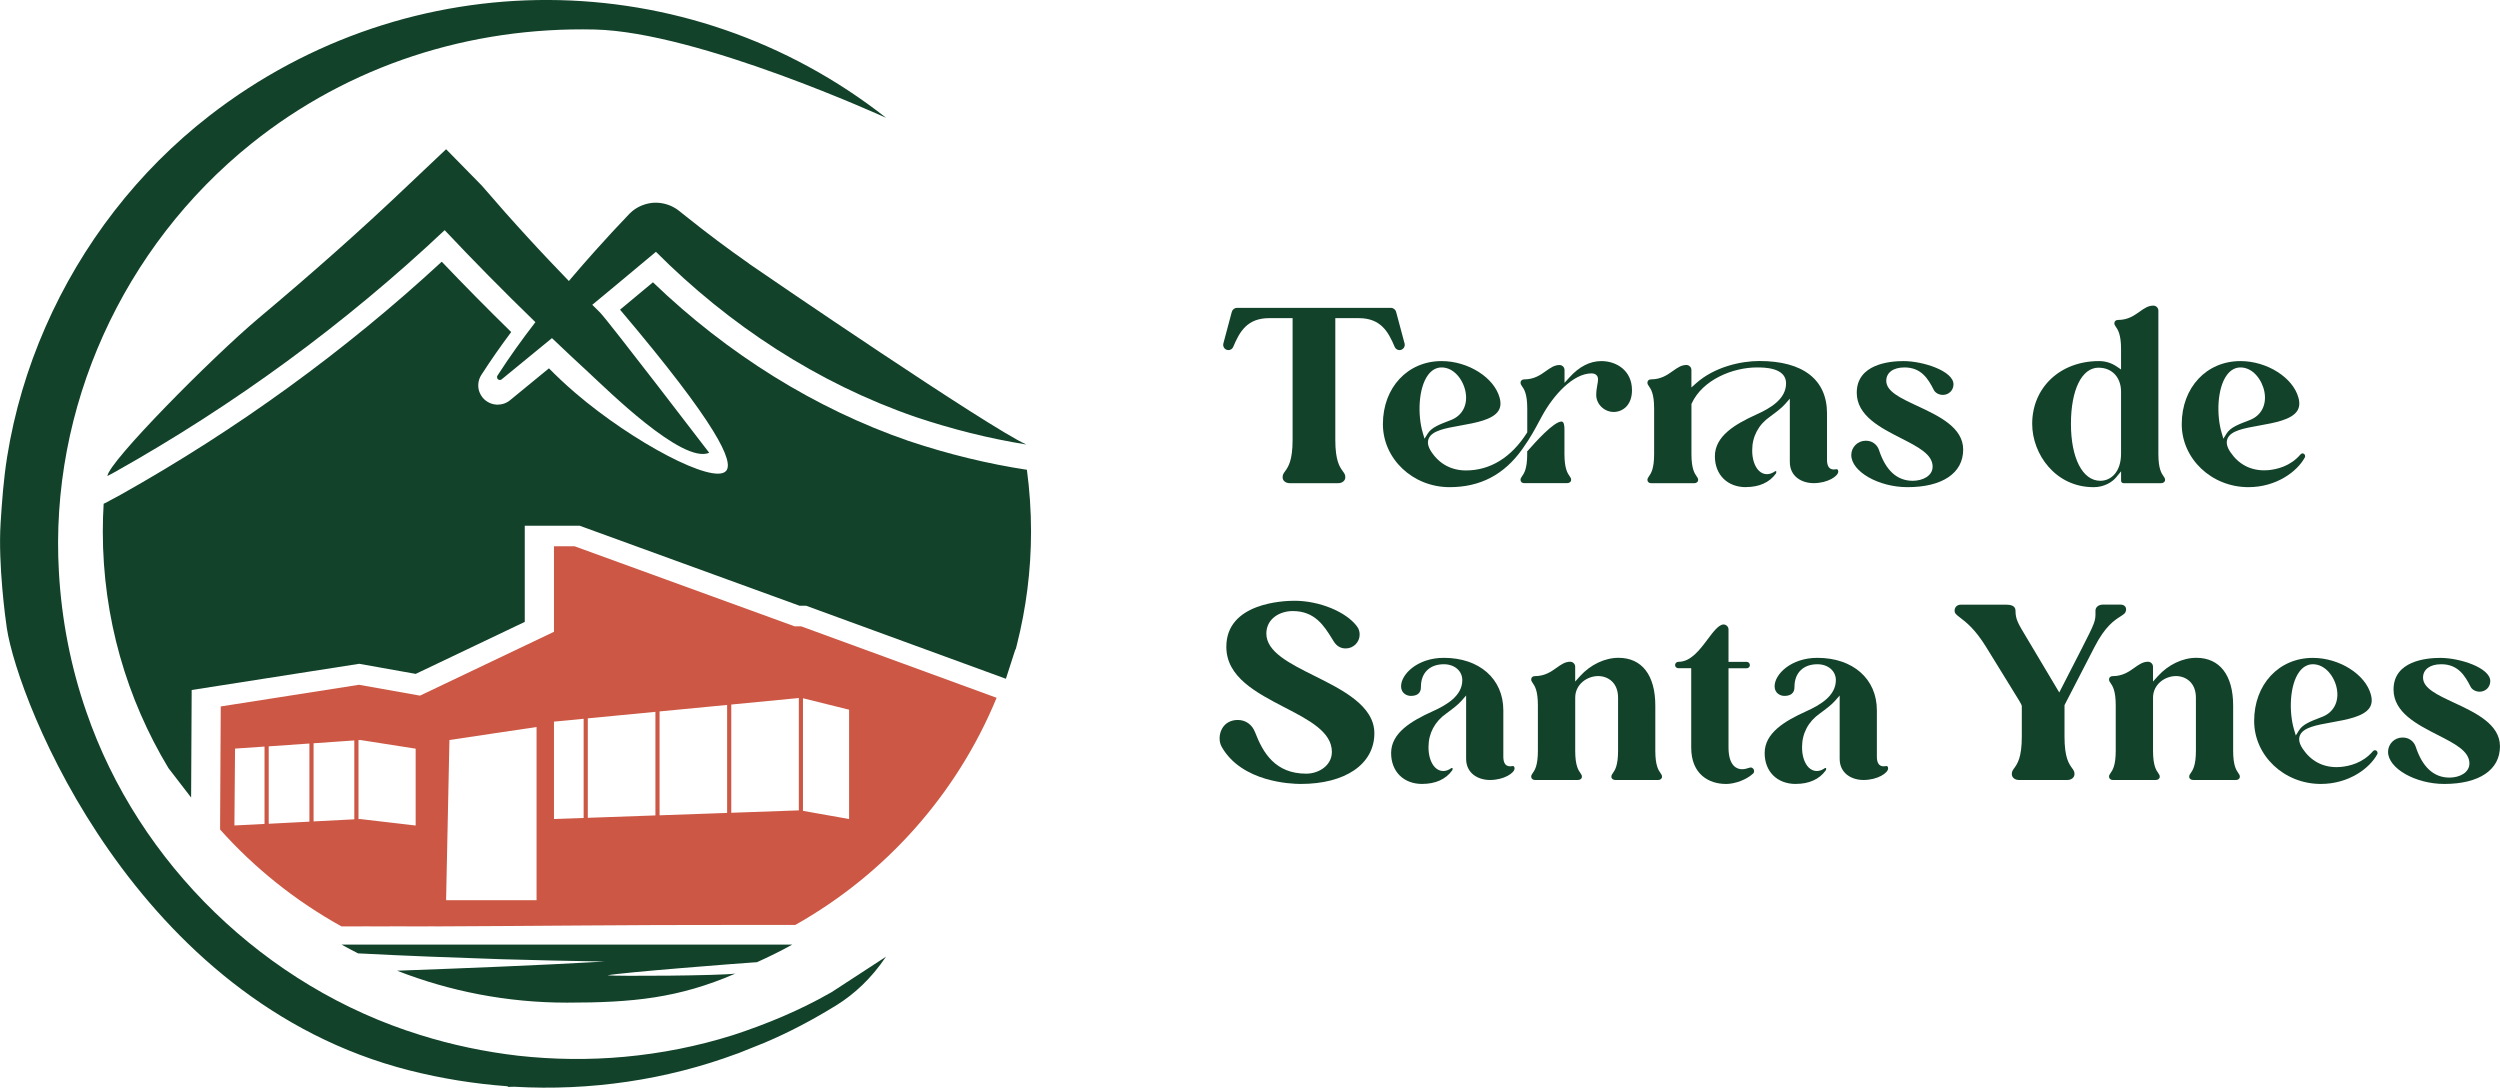 <svg xmlns="http://www.w3.org/2000/svg" width="154" height="67" viewBox="0 0 154 67" fill="none"><g clip-path="url(#clip0_291_172)"><path d="M54.575 58.929C54.554 58.944 54.532 58.96 54.511 58.976C52.062 60.577 51.274 61.089 51.228 61.116C51.197 61.134 51.146 61.161 51.146 61.161C49.276 62.234 47.205 63.092 45.153 63.763C45.135 63.767 45.114 63.774 45.114 63.774C42.957 64.453 40.727 64.89 38.485 65.098C36.294 65.3 34.091 65.273 31.922 65.033C29.865 64.793 27.831 64.367 25.867 63.749C16.356 60.803 8.531 53.203 5.319 43.849C4.358 41.085 3.795 38.173 3.629 35.25C3.039 25.132 7.567 15.199 15.484 8.848C21.498 4.024 28.936 1.642 36.631 1.818C43.048 1.965 54.611 7.279 54.584 7.257C42.353 -2.355 25.247 -2.441 12.907 7.125C10.713 8.826 8.745 10.802 7.048 12.992C5.342 15.193 3.911 17.604 2.797 20.151C1.681 22.698 0.881 25.386 0.442 28.13C0.223 29.497 0.123 30.86 0.036 32.239C-0.121 34.768 0.342 38.182 0.421 38.699C1.114 43.243 8.303 61.652 25.238 65.941C27.215 66.441 29.232 66.765 31.255 66.912C31.266 66.921 31.298 66.953 31.298 66.953C31.298 66.953 31.569 66.946 31.646 66.944C31.658 66.944 31.671 66.944 31.683 66.944C36.348 67.211 41.055 66.527 45.419 64.899C45.424 64.899 45.431 64.899 45.431 64.899L45.499 64.872L47.08 64.238C48.609 63.593 50.083 62.812 51.495 61.94C51.525 61.922 51.554 61.904 51.586 61.883C52.609 61.238 53.654 60.303 54.579 58.929H54.575Z" fill="#12422A"></path><path d="M45.294 59.974C44.294 60.106 38.027 60.144 37.419 60.081C38.184 59.911 45.896 59.313 46.632 59.27C47.374 58.937 48.101 58.577 48.807 58.186H22.329H21.035C21.373 58.371 21.712 58.553 22.056 58.727C25.031 58.883 28.031 58.994 30.87 59.087C32.997 59.148 35.123 59.198 37.251 59.232C32.952 59.474 28.653 59.642 24.459 59.795C27.701 61.063 31.23 61.763 34.925 61.763C38.977 61.763 41.804 61.487 45.297 59.974H45.294Z" fill="#12422A"></path><path d="M46.142 16.238C44.846 15.335 43.552 14.364 42.246 13.32L41.82 12.98C41.766 12.937 41.711 12.899 41.654 12.86C41.636 12.847 41.615 12.838 41.595 12.826C41.556 12.804 41.517 12.779 41.479 12.758C41.456 12.745 41.431 12.736 41.406 12.722C41.369 12.704 41.333 12.686 41.296 12.67C41.271 12.659 41.244 12.65 41.219 12.641C41.182 12.627 41.146 12.613 41.11 12.602C41.082 12.593 41.055 12.586 41.028 12.577C40.991 12.566 40.955 12.557 40.918 12.548C40.891 12.541 40.861 12.537 40.834 12.53C40.797 12.523 40.761 12.516 40.725 12.512C40.695 12.507 40.668 12.505 40.638 12.5C40.602 12.496 40.563 12.493 40.526 12.491C40.499 12.491 40.469 12.489 40.442 12.487C40.435 12.487 40.428 12.487 40.422 12.487C40.397 12.487 40.369 12.487 40.344 12.487C40.303 12.487 40.264 12.489 40.223 12.493C40.191 12.496 40.16 12.5 40.13 12.502C40.091 12.507 40.05 12.514 40.011 12.521C39.98 12.525 39.95 12.532 39.918 12.539C39.879 12.548 39.841 12.557 39.802 12.568C39.772 12.577 39.74 12.584 39.711 12.595C39.672 12.607 39.633 12.623 39.597 12.636C39.567 12.647 39.538 12.659 39.508 12.67C39.469 12.686 39.433 12.704 39.394 12.722C39.367 12.736 39.34 12.749 39.312 12.763C39.273 12.783 39.237 12.808 39.198 12.831C39.173 12.847 39.148 12.86 39.123 12.876C39.082 12.903 39.043 12.935 39.005 12.964C38.984 12.98 38.964 12.994 38.945 13.01C38.889 13.057 38.831 13.109 38.777 13.164C38.046 13.929 37.326 14.703 36.62 15.496C36.137 16.039 35.658 16.585 35.189 17.137C35.139 17.194 35.091 17.253 35.043 17.311C34.647 16.902 34.234 16.474 33.811 16.023C33.387 15.573 32.947 15.104 32.499 14.613C32.05 14.121 31.587 13.612 31.116 13.08C30.644 12.548 30.164 11.998 29.672 11.425L27.48 9.192L25.17 11.377C22.184 14.226 19.088 16.951 15.924 19.605C13.051 22.025 6.707 28.431 6.615 29.323C6.768 29.241 6.921 29.16 7.073 29.078C14.422 24.957 21.268 19.947 27.391 14.178C29.145 16.039 31.009 17.934 32.981 19.845C32.17 20.896 31.394 21.973 30.672 23.096L30.644 23.139C30.615 23.185 30.61 23.244 30.628 23.296C30.635 23.314 30.644 23.33 30.656 23.343C30.672 23.363 30.692 23.377 30.715 23.388C30.722 23.393 30.731 23.393 30.738 23.395C30.754 23.4 30.767 23.404 30.79 23.407C30.801 23.407 30.813 23.407 30.826 23.402C30.833 23.402 30.84 23.402 30.847 23.398C30.867 23.391 30.888 23.382 30.904 23.366C31.722 22.7 32.818 21.799 34 20.828C34.745 21.539 35.503 22.25 36.278 22.963C37.369 23.966 42.034 28.603 43.688 27.892C43.688 27.892 37.426 19.707 36.959 19.247C36.804 19.096 36.645 18.937 36.483 18.776C36.524 18.742 36.565 18.709 36.604 18.677C36.954 18.387 37.298 18.099 37.636 17.821C37.649 17.812 37.658 17.801 37.67 17.794C38.702 16.936 39.658 16.141 40.406 15.511C44.903 20.022 50.365 23.608 56.413 25.691C58.623 26.431 60.91 27.011 63.225 27.382C60.965 26.377 47.297 17.049 46.142 16.245V16.238ZM36.822 19.234C36.67 19.084 36.513 18.928 36.353 18.77C36.394 18.736 36.435 18.702 36.474 18.67C36.433 18.704 36.394 18.738 36.353 18.77C36.513 18.928 36.67 19.082 36.822 19.234Z" fill="#12422A"></path><path d="M49.354 38.583H48.95L35.398 33.652H34.125V38.918L25.872 42.851L22.115 42.183L13.598 43.517C13.584 45.889 13.573 48.258 13.559 50.626C13.559 50.741 13.559 50.909 13.559 51.101C15.689 53.483 18.218 55.505 21.038 57.067H22.332C22.332 57.067 22.327 57.065 22.323 57.063C22.846 57.065 23.38 57.067 23.917 57.067L24.095 57.06C24.284 57.063 24.475 57.063 24.664 57.063C25.093 57.063 25.523 57.065 25.958 57.067C26.061 57.067 26.166 57.067 26.268 57.067L26.396 57.063C26.585 57.065 26.776 57.065 26.965 57.065C27.011 57.065 27.056 57.065 27.1 57.065C32.79 57.045 39.009 56.968 45.003 56.977C45.114 56.977 45.226 56.977 45.34 56.977C45.996 56.977 46.652 56.977 47.303 56.977C47.866 56.977 48.427 56.977 48.987 56.977C54.55 53.848 58.949 48.916 61.391 42.984L49.354 38.583ZM16.295 50.755L15.479 50.798L14.441 50.848V50.669L14.479 46.113L16.295 45.989V50.753V50.755ZM19.06 50.614L16.552 50.744V45.975L19.06 45.801V50.614ZM21.826 50.47L19.316 50.599V45.785L21.826 45.611V50.472V50.47ZM22.193 50.452L22.083 50.456V45.59L22.193 45.584L25.375 46.082L25.605 46.118V50.852L25.279 50.814L22.193 50.454V50.452ZM33.052 55.451H27.482V55.319L27.685 45.584L30.753 45.126L33.052 44.784V55.453V55.451ZM35.952 50.388L34.125 50.452V44.452L35.952 44.277V50.39V50.388ZM40.374 50.23L36.209 50.377V44.25L40.374 43.849V50.23ZM44.791 50.076L40.629 50.223V43.824L44.791 43.424V50.076ZM49.208 49.919L45.046 50.067V43.399L49.208 42.998V49.919ZM52.304 50.452L49.463 49.949V43.012L52.304 43.718V50.452Z" fill="#CC5744"></path><path d="M11.773 49.125L11.807 42.504L22.124 40.89L25.608 41.511L32.325 38.309V32.384H35.704L49.256 37.315H49.661L61.963 41.812C62.181 41.137 62.407 40.431 62.548 40L62.566 40.007C62.589 39.921 62.61 39.831 62.633 39.745C62.637 39.733 62.642 39.72 62.642 39.708C63.206 37.478 63.512 35.146 63.512 32.742C63.512 31.451 63.423 30.183 63.257 28.938C60.853 28.573 58.4 27.976 55.949 27.154C50.245 25.186 44.825 21.819 40.221 17.389C39.579 17.927 38.854 18.527 38.196 19.075C38.196 19.075 38.191 19.078 38.189 19.08C38.178 19.089 38.169 19.098 38.155 19.107L38.194 19.075C44.217 26.189 45.23 28.467 44.72 29.017C43.937 29.862 38.986 27.242 35.449 24.213C34.774 23.635 34.228 23.108 33.815 22.689C32.783 23.538 32.011 24.169 31.421 24.652C31.305 24.747 31.175 24.819 31.032 24.867C30.975 24.885 30.915 24.901 30.852 24.91C30.783 24.921 30.719 24.926 30.653 24.926C30.637 24.926 30.617 24.926 30.603 24.926C30.476 24.921 30.373 24.894 30.316 24.876C30.25 24.858 30.189 24.835 30.132 24.806C29.977 24.731 29.842 24.625 29.733 24.496C29.649 24.396 29.585 24.283 29.537 24.16C29.405 23.814 29.446 23.42 29.642 23.108C29.644 23.103 29.646 23.099 29.651 23.094L29.676 23.056C30.221 22.211 30.817 21.353 31.489 20.454C30.036 19.03 28.601 17.579 27.211 16.121C21.243 21.634 14.595 26.459 7.433 30.475C7.21 30.597 6.985 30.717 6.761 30.837L6.467 30.994C6.44 31.007 6.413 31.018 6.385 31.03C6.351 31.596 6.333 32.166 6.333 32.742C6.333 38.069 7.809 43.055 10.377 47.316C10.841 47.92 11.308 48.525 11.773 49.129V49.125Z" fill="#12422A"></path><path d="M80.128 48.291C79.533 48.291 76.503 48.183 75.262 46.016C75.073 45.692 75.084 45.219 75.289 44.868C75.483 44.533 75.825 44.35 76.248 44.35C76.734 44.35 77.132 44.633 77.314 45.11C77.797 46.369 78.551 47.658 80.463 47.658C81.239 47.658 82.044 47.155 82.044 46.315C82.044 45.086 80.64 44.356 79.155 43.587C77.378 42.665 75.542 41.712 75.542 39.84C75.542 37.143 79.039 37.007 79.74 37.007C81.267 37.007 82.923 37.684 83.588 38.583C83.702 38.732 83.754 38.895 83.754 39.092C83.754 39.561 83.369 39.944 82.898 39.944C82.581 39.944 82.333 39.797 82.155 39.507L82.057 39.348C81.561 38.549 80.996 37.641 79.633 37.641C78.825 37.641 78.007 38.119 78.007 39.029C78.007 40.154 79.44 40.87 80.959 41.628C82.695 42.493 84.661 43.474 84.661 45.169C84.661 47.067 82.88 48.291 80.126 48.291H80.128Z" fill="#12422A"></path><path d="M87.606 48.291C86.461 48.291 85.693 47.526 85.693 46.39C85.693 45.151 86.921 44.42 88.247 43.818C89.099 43.435 90.078 42.871 90.078 41.895C90.078 41.329 89.6 40.917 88.942 40.917C88.071 40.917 87.529 41.449 87.529 42.305C87.529 42.443 87.529 42.867 86.903 42.867C86.663 42.867 86.306 42.708 86.306 42.273C86.306 41.542 87.308 40.523 88.942 40.523C91.133 40.523 92.605 41.821 92.605 43.752V46.616C92.605 47.005 92.746 47.205 93.024 47.205C93.056 47.205 93.09 47.203 93.129 47.196C93.151 47.191 93.169 47.189 93.186 47.189C93.215 47.189 93.297 47.189 93.297 47.334C93.297 47.615 92.646 48.047 91.782 48.047C91.051 48.047 90.313 47.642 90.313 46.738V42.844L90.014 43.184C89.812 43.415 89.49 43.657 89.092 43.951C88.386 44.443 87.996 45.174 87.996 46.007C87.987 46.532 88.137 47.008 88.399 47.273C88.543 47.418 88.718 47.495 88.903 47.495C89.067 47.495 89.233 47.436 89.399 47.318C89.413 47.309 89.427 47.304 89.44 47.304C89.454 47.304 89.481 47.309 89.481 47.347C89.481 47.397 89.472 47.436 89.454 47.458C89.06 48.004 88.424 48.289 87.613 48.289L87.606 48.291Z" fill="#12422A"></path><path d="M99.505 48.047C99.364 48.047 99.261 47.965 99.261 47.85C99.261 47.757 99.288 47.717 99.35 47.628C99.48 47.445 99.673 47.166 99.673 46.249V42.973C99.673 42.056 99.056 41.646 98.445 41.646C97.767 41.646 97.033 42.154 97.033 42.973V46.249C97.033 47.166 97.229 47.445 97.357 47.628C97.418 47.717 97.445 47.755 97.445 47.85C97.445 47.963 97.343 48.047 97.202 48.047H94.55C94.422 48.047 94.322 47.961 94.322 47.85C94.322 47.757 94.35 47.717 94.411 47.628C94.541 47.445 94.734 47.166 94.734 46.249V43.446C94.734 42.529 94.539 42.251 94.411 42.068C94.35 41.979 94.322 41.941 94.322 41.846C94.322 41.728 94.413 41.649 94.55 41.649C95.16 41.649 95.55 41.375 95.892 41.13C96.17 40.933 96.409 40.763 96.725 40.763C96.89 40.763 97.031 40.901 97.031 41.067V41.984L97.329 41.653C97.967 40.944 98.856 40.521 99.701 40.521C101.14 40.521 101.967 41.592 101.967 43.46V46.249C101.967 47.166 102.163 47.445 102.291 47.628C102.352 47.717 102.38 47.755 102.38 47.85C102.38 47.961 102.279 48.047 102.152 48.047H99.5H99.505Z" fill="#12422A"></path><path d="M106.309 48.291C105.28 48.291 104.179 47.703 104.179 46.055V41.162H103.396C103.27 41.162 103.184 41.08 103.184 40.965C103.184 40.856 103.279 40.768 103.396 40.768C104.152 40.768 104.701 40.034 105.184 39.389C105.523 38.936 105.874 38.468 106.17 38.468C106.334 38.468 106.476 38.606 106.476 38.771V40.77H107.596C107.701 40.77 107.792 40.861 107.792 40.967C107.792 41.094 107.69 41.164 107.596 41.164H106.476V46.041C106.476 47.252 107.056 47.384 107.305 47.384C107.471 47.384 107.599 47.343 107.701 47.311C107.758 47.293 107.808 47.277 107.842 47.277C107.959 47.277 108.054 47.381 108.054 47.504C108.054 47.56 108.029 47.619 107.995 47.646C107.603 48.02 106.883 48.294 106.307 48.294L106.309 48.291Z" fill="#12422A"></path><path d="M110.617 48.291C109.471 48.291 108.703 47.526 108.703 46.39C108.703 45.151 109.931 44.42 111.257 43.818C112.109 43.435 113.089 42.871 113.089 41.895C113.089 41.329 112.61 40.917 111.952 40.917C111.082 40.917 110.54 41.449 110.54 42.305C110.54 42.443 110.54 42.867 109.913 42.867C109.674 42.867 109.316 42.708 109.316 42.273C109.316 41.542 110.319 40.523 111.952 40.523C114.143 40.523 115.615 41.821 115.615 43.752V46.616C115.615 47.005 115.756 47.205 116.034 47.205C116.066 47.205 116.1 47.203 116.139 47.196C116.162 47.191 116.18 47.189 116.196 47.189C116.226 47.189 116.308 47.189 116.308 47.334C116.308 47.615 115.656 48.047 114.793 48.047C114.061 48.047 113.323 47.642 113.323 46.738V42.844L113.025 43.184C112.822 43.415 112.501 43.657 112.102 43.951C111.396 44.443 111.007 45.174 111.007 46.007C110.997 46.532 111.148 47.008 111.41 47.273C111.553 47.418 111.729 47.495 111.913 47.495C112.077 47.495 112.244 47.436 112.41 47.318C112.424 47.309 112.437 47.304 112.451 47.304C112.465 47.304 112.492 47.309 112.492 47.347C112.492 47.397 112.483 47.436 112.465 47.458C112.07 48.004 111.435 48.289 110.624 48.289L110.617 48.291Z" fill="#12422A"></path><path d="M124.37 48.047C124.112 48.047 123.928 47.893 123.928 47.682C123.928 47.524 123.98 47.452 124.076 47.318C124.272 47.044 124.543 46.668 124.543 45.38V43.476V43.485C124.529 43.392 124.395 43.175 123.871 42.33C123.495 41.723 122.969 40.87 122.326 39.824C121.654 38.742 121.112 38.327 120.752 38.053C120.481 37.847 120.404 37.779 120.404 37.612C120.404 37.431 120.527 37.247 120.8 37.247H123.59C123.848 37.247 124.155 37.31 124.155 37.612C124.155 38.144 124.301 38.388 124.846 39.292C124.964 39.491 125.105 39.722 125.267 39.998L126.85 42.656L128.217 39.989C129.065 38.332 129.085 38.252 129.081 37.734V37.609C129.081 37.406 129.274 37.245 129.523 37.245H130.641C130.748 37.245 130.841 37.283 130.903 37.354C130.955 37.415 130.976 37.494 130.965 37.584C130.939 37.761 130.862 37.818 130.618 37.974C130.245 38.212 129.682 38.574 129.033 39.833L127.174 43.435V45.38C127.174 46.668 127.443 47.044 127.641 47.318C127.737 47.449 127.789 47.524 127.789 47.682C127.789 47.893 127.602 48.047 127.347 48.047H124.372H124.37Z" fill="#12422A"></path><path d="M135.099 48.047C134.958 48.047 134.855 47.965 134.855 47.85C134.855 47.757 134.883 47.716 134.944 47.628C135.074 47.445 135.268 47.166 135.268 46.249V42.973C135.268 42.056 134.65 41.646 134.04 41.646C133.361 41.646 132.627 42.154 132.627 42.973V46.249C132.627 47.166 132.823 47.445 132.951 47.628C133.012 47.716 133.04 47.755 133.04 47.85C133.04 47.963 132.937 48.047 132.796 48.047H130.144C130.017 48.047 129.917 47.961 129.917 47.85C129.917 47.757 129.944 47.716 130.005 47.628C130.135 47.445 130.329 47.166 130.329 46.249V43.446C130.329 42.529 130.133 42.251 130.005 42.068C129.944 41.979 129.917 41.941 129.917 41.846C129.917 41.728 130.008 41.649 130.144 41.649C130.755 41.649 131.144 41.375 131.486 41.13C131.764 40.933 132.003 40.763 132.32 40.763C132.484 40.763 132.625 40.901 132.625 41.067V41.984L132.924 41.653C133.561 40.944 134.45 40.521 135.295 40.521C136.735 40.521 137.562 41.592 137.562 43.46V46.249C137.562 47.166 137.758 47.445 137.885 47.628C137.947 47.716 137.974 47.755 137.974 47.85C137.974 47.961 137.874 48.047 137.746 48.047H135.095H135.099Z" fill="#12422A"></path><path d="M142.963 48.291C140.699 48.291 138.856 46.55 138.856 44.409C138.856 42.158 140.377 40.526 142.471 40.526C144.111 40.526 145.715 41.542 146.047 42.792C146.134 43.116 146.109 43.376 145.97 43.591C145.617 44.141 144.562 44.329 143.628 44.497C142.692 44.664 141.885 44.809 141.678 45.294C141.576 45.532 141.633 45.808 141.853 46.134C142.346 46.867 143.063 47.255 143.931 47.255C144.009 47.255 144.088 47.252 144.17 47.245C144.744 47.196 145.555 46.99 146.157 46.292L146.173 46.274C146.211 46.233 146.252 46.211 146.293 46.211C146.346 46.211 146.391 46.242 146.398 46.252C146.494 46.347 146.446 46.449 146.444 46.451C145.97 47.336 144.676 48.291 142.963 48.291ZM142.473 40.917C142.154 40.917 141.869 41.074 141.646 41.37C141.029 42.192 140.992 43.865 141.314 44.945L141.421 45.307L141.621 44.986C141.851 44.617 142.336 44.431 142.949 44.196L143.056 44.155C143.76 43.879 144.1 43.213 143.947 42.414C143.808 41.689 143.245 40.917 142.473 40.917Z" fill="#12422A"></path><path d="M150.567 48.291C148.788 48.291 147.104 47.329 147.104 46.313C147.104 45.826 147.503 45.432 147.991 45.432C148.615 45.432 148.79 45.939 148.808 45.998C149.223 47.261 149.922 47.9 150.888 47.9C151.499 47.9 152.116 47.601 152.116 47.028C152.116 46.267 151.214 45.81 150.171 45.278C148.89 44.626 147.442 43.888 147.442 42.473C147.442 40.714 149.455 40.526 150.321 40.526C151.533 40.526 153.401 41.139 153.401 41.956C153.401 42.323 153.112 42.609 152.743 42.609C152.508 42.609 152.28 42.484 152.189 42.305C151.836 41.603 151.405 40.917 150.38 40.917C149.688 40.917 149.259 41.234 149.259 41.741C149.259 42.396 150.134 42.803 151.148 43.276C152.483 43.899 153.998 44.603 153.998 45.978C153.998 47.427 152.715 48.291 150.565 48.291H150.567Z" fill="#12422A"></path><path d="M79.451 29.764C79.194 29.764 79.009 29.61 79.009 29.4C79.009 29.241 79.062 29.169 79.157 29.035C79.353 28.761 79.624 28.385 79.624 27.097V19.598H78.18C76.822 19.598 76.36 20.434 75.968 21.364C75.918 21.487 75.802 21.566 75.67 21.566C75.642 21.566 75.613 21.561 75.585 21.555C75.417 21.505 75.317 21.337 75.358 21.163L75.877 19.218C75.918 19.066 76.048 18.964 76.203 18.964H85.677C85.83 18.964 85.962 19.066 86.003 19.22L86.525 21.17C86.563 21.337 86.463 21.507 86.288 21.557C86.267 21.561 86.237 21.566 86.21 21.566C86.078 21.566 85.962 21.489 85.912 21.367C85.52 20.434 85.055 19.598 83.7 19.598H82.255V27.097C82.255 28.385 82.524 28.761 82.722 29.035C82.818 29.166 82.871 29.241 82.871 29.4C82.871 29.61 82.684 29.764 82.429 29.764H79.454H79.451Z" fill="#12422A"></path><path d="M89.295 30.009C87.03 30.009 85.187 28.268 85.187 26.126C85.187 23.875 86.709 22.243 88.803 22.243C90.443 22.243 92.046 23.259 92.379 24.509C92.466 24.833 92.441 25.093 92.302 25.308C91.948 25.859 90.894 26.047 89.96 26.214C89.023 26.382 88.217 26.526 88.01 27.011C87.907 27.249 87.964 27.525 88.185 27.851C88.68 28.589 89.413 28.979 90.304 28.979C91.796 28.979 93.092 28.182 94.051 26.676L94.079 26.635V25.168C94.079 24.251 93.883 23.973 93.755 23.789C93.694 23.701 93.666 23.662 93.666 23.567C93.666 23.45 93.757 23.37 93.894 23.37C94.504 23.37 94.894 23.096 95.236 22.852C95.514 22.655 95.753 22.485 96.07 22.485C96.234 22.485 96.375 22.623 96.375 22.788V23.583L96.673 23.253C97.277 22.582 97.94 22.243 98.646 22.243C99.553 22.243 100.53 22.804 100.53 24.038C100.53 24.962 99.96 25.376 99.398 25.376C98.835 25.376 98.327 24.905 98.327 24.328C98.327 24.093 98.366 23.882 98.395 23.712C98.441 23.463 98.477 23.266 98.359 23.126C98.288 23.042 98.181 23.001 98.033 23.001C96.915 23.001 95.696 24.323 94.985 25.634C94.937 25.721 94.883 25.825 94.819 25.94C94.589 26.372 94.272 26.966 93.83 27.582H93.832L93.769 27.672C92.648 29.244 91.183 30.009 89.292 30.009H89.295ZM88.803 22.634C88.484 22.634 88.199 22.791 87.976 23.087C87.358 23.909 87.322 25.582 87.643 26.662L87.75 27.025L87.951 26.703C88.181 26.334 88.666 26.148 89.279 25.913L89.386 25.872C90.09 25.596 90.429 24.93 90.276 24.131C90.138 23.407 89.575 22.634 88.803 22.634ZM93.892 29.764C93.764 29.764 93.664 29.678 93.664 29.567C93.664 29.474 93.691 29.434 93.753 29.345C93.883 29.162 94.076 28.884 94.076 27.966V27.774L94.094 27.788L94.149 27.724C94.575 27.244 95.71 25.967 96.19 25.967C96.341 25.967 96.37 26.223 96.37 26.438V27.962C96.37 28.879 96.566 29.157 96.694 29.341C96.755 29.429 96.782 29.468 96.782 29.563C96.782 29.676 96.68 29.76 96.539 29.76H93.887L93.892 29.764Z" fill="#12422A"></path><path d="M107.551 30.009C106.405 30.009 105.637 29.244 105.637 28.107C105.637 26.868 106.865 26.137 108.191 25.535C109.043 25.152 110.022 24.588 110.022 23.613C110.022 22.637 108.672 22.634 108.227 22.634C106.738 22.634 104.876 23.395 104.209 24.851L104.193 24.885V27.969C104.193 28.886 104.389 29.164 104.516 29.348C104.578 29.436 104.605 29.474 104.605 29.57C104.605 29.683 104.503 29.767 104.362 29.767H101.71C101.582 29.767 101.482 29.68 101.482 29.57C101.482 29.477 101.509 29.436 101.571 29.348C101.701 29.164 101.894 28.886 101.894 27.969V25.166C101.894 24.249 101.699 23.97 101.571 23.787C101.509 23.699 101.482 23.66 101.482 23.565C101.482 23.447 101.573 23.368 101.71 23.368C102.32 23.368 102.71 23.094 103.052 22.85C103.33 22.653 103.569 22.483 103.885 22.483C104.049 22.483 104.191 22.621 104.191 22.786V23.868L104.475 23.613C105.608 22.601 107.234 22.238 108.378 22.238C111.066 22.238 112.544 23.384 112.544 25.467V28.331C112.544 28.72 112.686 28.92 112.963 28.92C112.995 28.92 113.029 28.917 113.068 28.911C113.091 28.906 113.109 28.904 113.125 28.904C113.155 28.904 113.237 28.904 113.237 29.049C113.237 29.329 112.585 29.762 111.722 29.762C110.991 29.762 110.253 29.357 110.253 28.453V24.559L109.954 24.899C109.751 25.13 109.43 25.372 109.032 25.666C108.325 26.157 107.936 26.889 107.936 27.722C107.927 28.247 108.077 28.723 108.339 28.988C108.483 29.133 108.658 29.209 108.842 29.209C109.006 29.209 109.173 29.151 109.339 29.033C109.353 29.024 109.366 29.019 109.38 29.019C109.394 29.019 109.421 29.024 109.421 29.062C109.421 29.112 109.412 29.151 109.394 29.173C109 29.719 108.364 30.004 107.553 30.004L107.551 30.009Z" fill="#12422A"></path><path d="M117.501 30.009C115.722 30.009 114.039 29.047 114.039 28.03C114.039 27.543 114.437 27.149 114.925 27.149C115.549 27.149 115.724 27.656 115.743 27.715C116.157 28.979 116.857 29.617 117.822 29.617C118.433 29.617 119.05 29.318 119.05 28.745C119.05 27.985 118.148 27.527 117.105 26.995C115.825 26.343 114.376 25.605 114.376 24.19C114.376 22.431 116.39 22.243 117.255 22.243C118.467 22.243 120.335 22.856 120.335 23.674C120.335 24.041 120.046 24.326 119.677 24.326C119.442 24.326 119.214 24.201 119.123 24.022C118.77 23.32 118.34 22.634 117.314 22.634C116.622 22.634 116.194 22.951 116.194 23.459C116.194 24.113 117.068 24.52 118.082 24.994C119.417 25.616 120.932 26.32 120.932 27.695C120.932 29.144 119.649 30.009 117.499 30.009H117.501Z" fill="#12422A"></path><path d="M128.953 30.009C126.625 30.009 125.183 27.985 125.183 26.11C125.183 23.868 126.91 22.243 129.29 22.243C129.698 22.243 130.058 22.354 130.39 22.578L130.657 22.759V21.507C130.657 20.59 130.461 20.311 130.334 20.128C130.272 20.04 130.245 20.001 130.245 19.906C130.245 19.788 130.336 19.709 130.472 19.709C131.081 19.709 131.466 19.435 131.805 19.195C132.083 18.998 132.325 18.826 132.65 18.826C132.814 18.826 132.956 18.964 132.956 19.13V27.966C132.956 28.884 133.151 29.162 133.279 29.345C133.341 29.434 133.368 29.472 133.368 29.567C133.368 29.68 133.265 29.764 133.124 29.764H130.81C130.718 29.764 130.659 29.687 130.659 29.615V29.033L130.356 29.402C130.115 29.696 129.618 30.011 128.955 30.011L128.953 30.009ZM129.274 22.648C128.24 22.648 127.57 24.006 127.57 26.11C127.57 28.213 128.281 29.617 129.381 29.617C130.017 29.617 130.657 29.099 130.657 27.939V24.131C130.657 23.246 130.101 22.65 129.274 22.65V22.648Z" fill="#12422A"></path><path d="M138.502 30.009C136.238 30.009 134.395 28.268 134.395 26.126C134.395 23.875 135.917 22.243 138.01 22.243C139.651 22.243 141.254 23.259 141.587 24.509C141.674 24.833 141.648 25.093 141.51 25.308C141.156 25.859 140.102 26.047 139.168 26.214C138.231 26.382 137.425 26.526 137.218 27.011C137.115 27.249 137.172 27.525 137.393 27.851C137.885 28.585 138.603 28.972 139.471 28.972C139.548 28.972 139.628 28.97 139.71 28.963C140.284 28.913 141.095 28.707 141.696 28.009L141.712 27.991C141.751 27.951 141.792 27.928 141.833 27.928C141.885 27.928 141.931 27.96 141.938 27.969C142.033 28.064 141.986 28.166 141.983 28.168C141.51 29.053 140.216 30.009 138.502 30.009ZM138.013 22.634C137.694 22.634 137.409 22.791 137.186 23.087C136.568 23.909 136.532 25.582 136.853 26.662L136.96 27.025L137.161 26.703C137.391 26.334 137.876 26.148 138.489 25.913L138.596 25.872C139.3 25.596 139.639 24.93 139.487 24.131C139.348 23.407 138.785 22.634 138.013 22.634Z" fill="#12422A"></path></g><defs><clipPath id="clip0_291_172"><rect width="154" height="67" fill="white"></rect></clipPath></defs></svg>